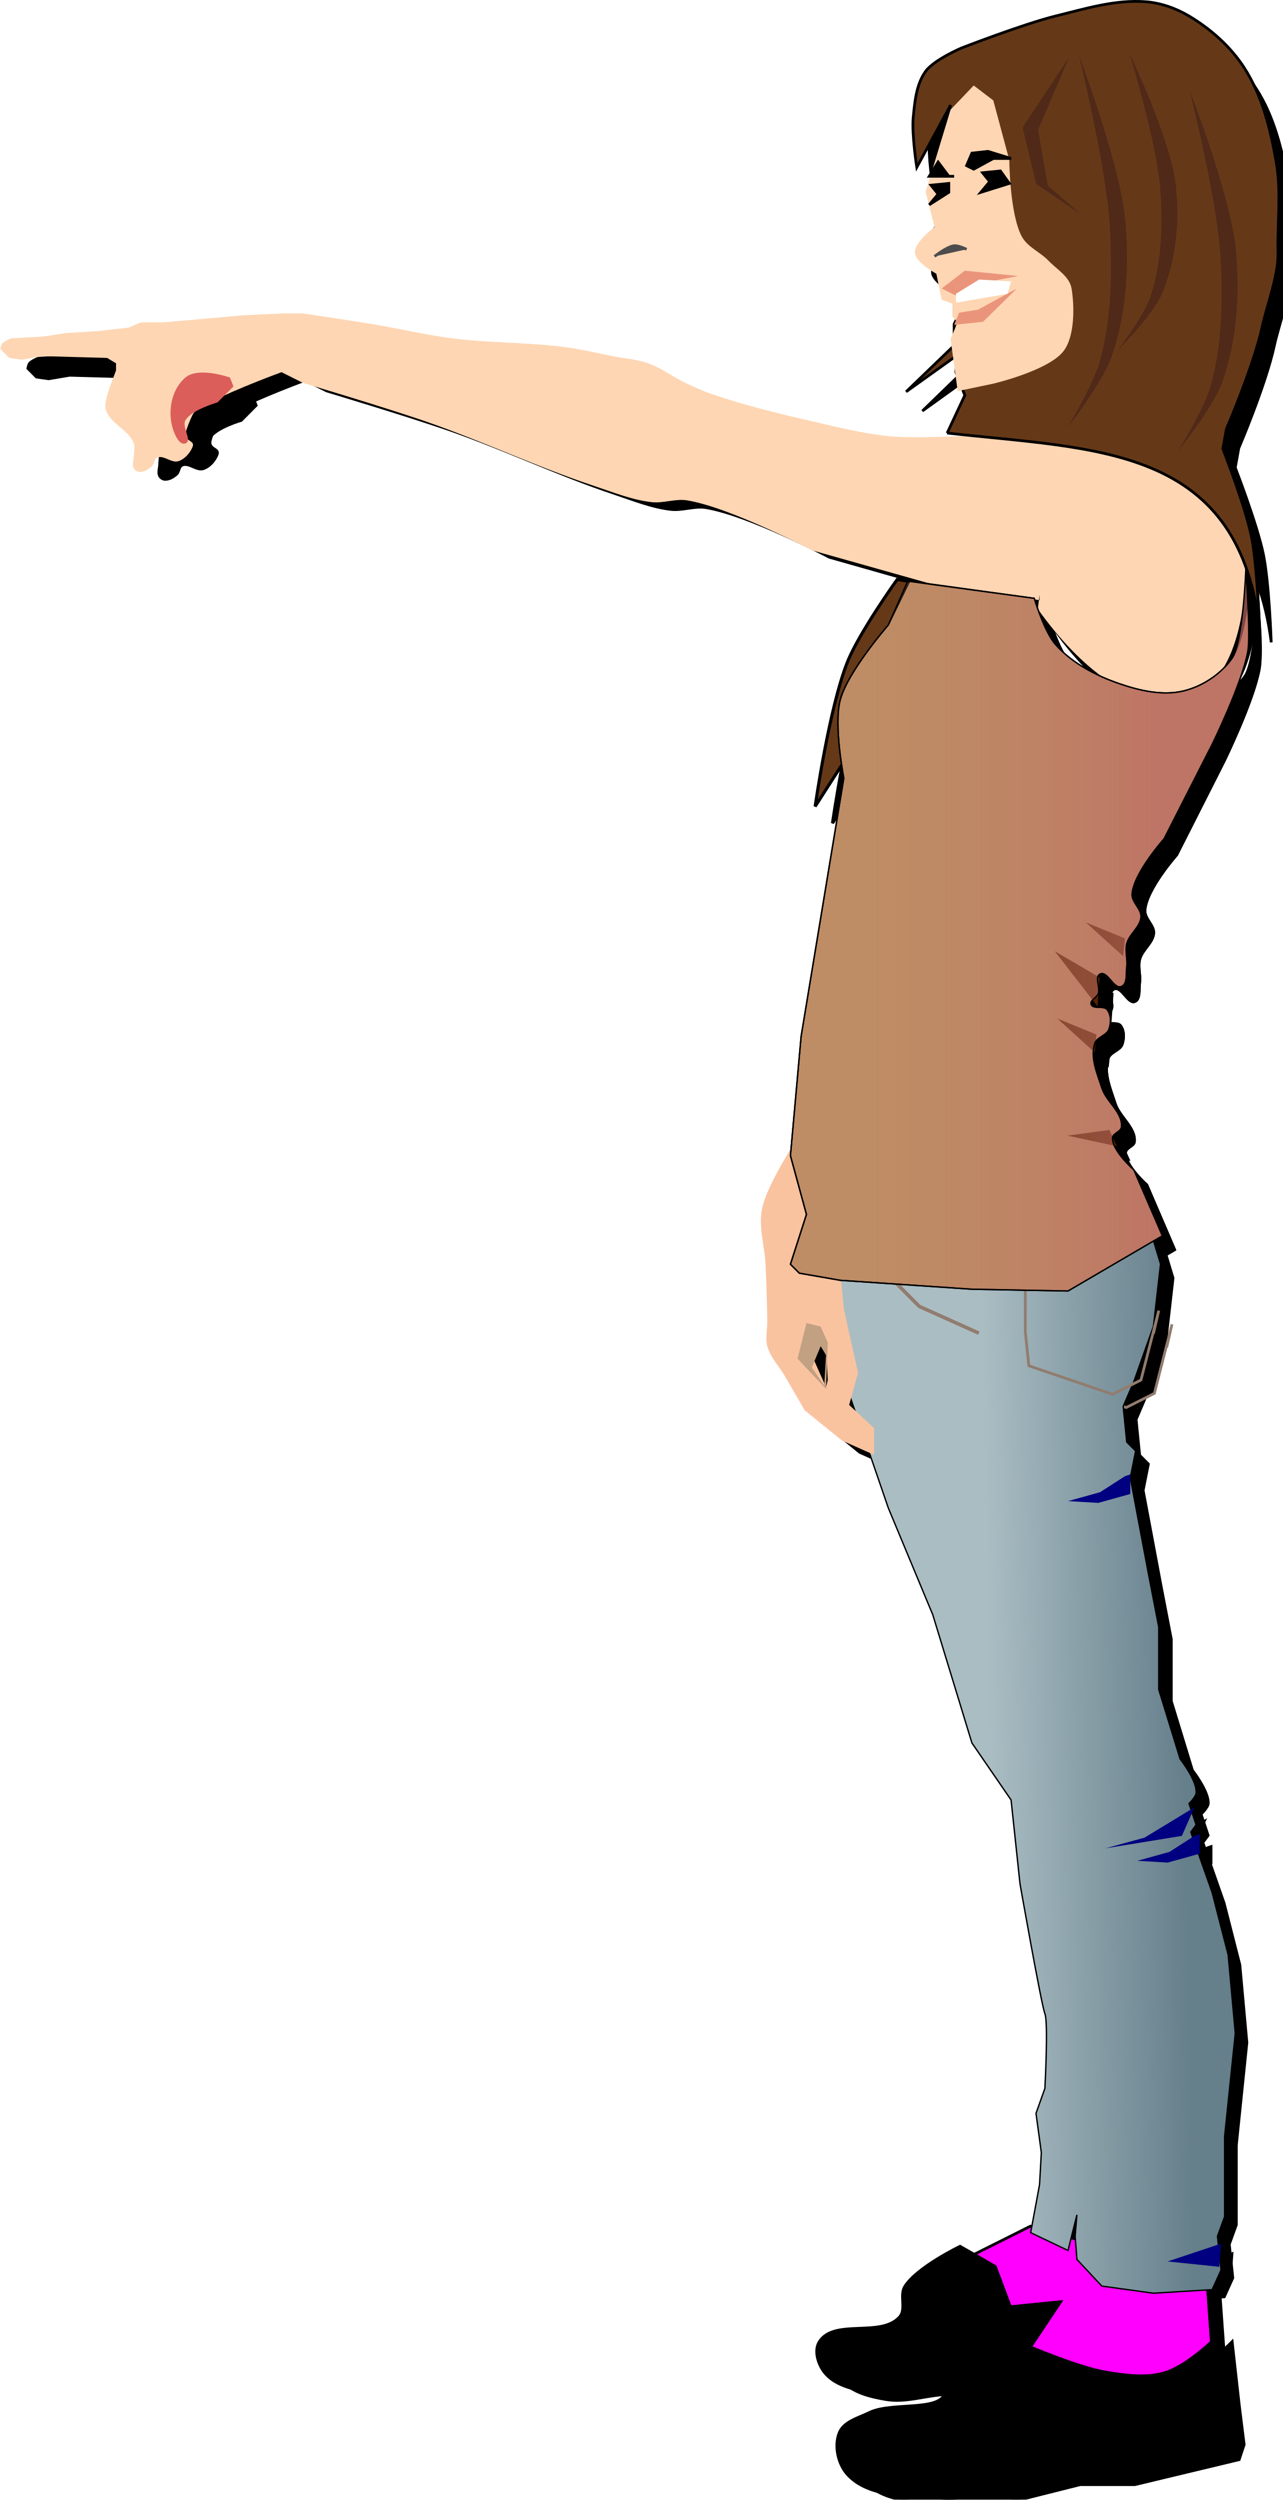 <?xml version="1.0" encoding="UTF-8" standalone="no"?>
<!-- Created with Inkscape (http://www.inkscape.org/) -->

<svg
   xmlns:dc="http://purl.org/dc/elements/1.1/"
   xmlns:cc="http://creativecommons.org/ns#"
   xmlns:rdf="http://www.w3.org/1999/02/22-rdf-syntax-ns#"
   xmlns:svg="http://www.w3.org/2000/svg"
   xmlns="http://www.w3.org/2000/svg"
   xmlns:xlink="http://www.w3.org/1999/xlink"
   xmlns:sodipodi="http://sodipodi.sourceforge.net/DTD/sodipodi-0.dtd"
   xmlns:inkscape="http://www.inkscape.org/namespaces/inkscape"
   width="131.948mm"
   height="256.906mm"
   viewBox="0 0 467.532 910.296"
   id="svg2"
   version="1.1"
   inkscape:version="0.91 r13725"
   sodipodi:docname="woman-pointing.svg"
   inkscape:export-filename="/home/algot/Documents/runeman.org/clipart/2018/woman-pointing.png"
   inkscape:export-xdpi="33.639515"
   inkscape:export-ydpi="33.639515">
  <title
     id="title4677">Woman Pointing</title>
  <defs
     id="defs4">
    <linearGradient
       inkscape:collect="always"
       id="linearGradient4681">
      <stop
         style="stop-color:#be8d65;stop-opacity:0"
         offset="0"
         id="stop4683" />
      <stop
         style="stop-color:#be6965;stop-opacity:0.675"
         offset="1"
         id="stop4685" />
    </linearGradient>
    <linearGradient
       inkscape:collect="always"
       id="linearGradient4225">
      <stop
         style="stop-color:#aabdc3;stop-opacity:1"
         offset="0"
         id="stop4227" />
      <stop
         style="stop-color:#657f8b;stop-opacity:1"
         offset="1"
         id="stop4229" />
    </linearGradient>
    <filter
       inkscape:collect="always"
       style="color-interpolation-filters:sRGB"
       id="filter4217"
       x="-0.21"
       width="1.419"
       y="-0.096"
       height="1.193">
      <feGaussianBlur
         inkscape:collect="always"
         stdDeviation="0.963"
         id="feGaussianBlur4219" />
    </filter>
    <linearGradient
       inkscape:collect="always"
       xlink:href="#linearGradient4225"
       id="linearGradient4231"
       x1="509.77"
       y1="707.698"
       x2="580.847"
       y2="706.401"
       gradientUnits="userSpaceOnUse"
       gradientTransform="translate(0,-4)" />
    <filter
       inkscape:collect="always"
       style="color-interpolation-filters:sRGB"
       id="filter4291"
       x="-0.088"
       width="1.175"
       y="-0.19"
       height="1.381">
      <feGaussianBlur
         inkscape:collect="always"
         stdDeviation="1.183"
         id="feGaussianBlur4293" />
    </filter>
    <filter
       inkscape:collect="always"
       style="color-interpolation-filters:sRGB"
       id="filter4351"
       x="-0.043"
       width="1.086"
       y="-0.099"
       height="1.198">
      <feGaussianBlur
         inkscape:collect="always"
         stdDeviation="0.349"
         id="feGaussianBlur4353" />
    </filter>
    <filter
       inkscape:collect="always"
       style="color-interpolation-filters:sRGB"
       id="filter4377"
       x="-0.074"
       width="1.148"
       y="-0.07"
       height="1.14">
      <feGaussianBlur
         inkscape:collect="always"
         stdDeviation="0.739"
         id="feGaussianBlur4379" />
    </filter>
    <filter
       inkscape:collect="always"
       style="color-interpolation-filters:sRGB"
       id="filter4519"
       x="-0.235"
       width="1.471"
       y="-0.273"
       height="1.545">
      <feGaussianBlur
         inkscape:collect="always"
         stdDeviation="1.4"
         id="feGaussianBlur4521" />
    </filter>
    <filter
       inkscape:collect="always"
       style="color-interpolation-filters:sRGB"
       id="filter4587"
       x="-0.246"
       width="1.492"
       y="-0.285"
       height="1.57">
      <feGaussianBlur
         inkscape:collect="always"
         stdDeviation="1.462"
         id="feGaussianBlur4589" />
    </filter>
    <filter
       inkscape:collect="always"
       style="color-interpolation-filters:sRGB"
       id="filter4667"
       x="-0.114"
       width="1.227"
       y="-0.249"
       height="1.497">
      <feGaussianBlur
         inkscape:collect="always"
         stdDeviation="1.075"
         id="feGaussianBlur4669" />
    </filter>
    <linearGradient
       inkscape:collect="always"
       xlink:href="#linearGradient4681"
       id="linearGradient4687"
       x1="436.757"
       y1="397.755"
       x2="570.43"
       y2="397.755"
       gradientUnits="userSpaceOnUse" />
    <filter
       inkscape:collect="always"
       style="color-interpolation-filters:sRGB"
       id="filter5467"
       x="-0.035"
       width="1.071"
       y="-0.018"
       height="1.036">
      <feGaussianBlur
         inkscape:collect="always"
         stdDeviation="6.876"
         id="feGaussianBlur5469" />
    </filter>
  </defs>
  <sodipodi:namedview
     id="base"
     pagecolor="#ffffff"
     bordercolor="#666666"
     borderopacity="1.0"
     inkscape:pageopacity="0.0"
     inkscape:pageshadow="2"
     inkscape:zoom="0.5"
     inkscape:cx="565.39513"
     inkscape:cy="489.15229"
     inkscape:document-units="px"
     inkscape:current-layer="layer1"
     showgrid="false"
     fit-margin-top="0"
     fit-margin-left="0"
     fit-margin-right="0"
     fit-margin-bottom="0"
     inkscape:window-width="1366"
     inkscape:window-height="712"
     inkscape:window-x="0"
     inkscape:window-y="0"
     inkscape:window-maximized="1" />
  <g
     inkscape:label="Layer 1"
     inkscape:groupmode="layer"
     id="layer1"
     transform="translate(-149.005,-58.314)">
    <g
       id="g4879"
       style="fill:#000000;filter:url(#filter5467)"
       transform="matrix(0.988,0,0,0.994,11.67,8.215)">
      <path
         style="fill:#000000;fill-opacity:1;fill-rule:evenodd;stroke:#000000;stroke-width:1.129px;stroke-linecap:butt;stroke-linejoin:miter;stroke-opacity:1"
         d="m 475.924,269.352 c 0,0 -13.736,19.144 -18.08,29.973 -6.697,16.693 -11.791,52.655 -11.791,52.655 l 36.947,-57.516 3.93,-23.492 z"
         id="path4811"
         inkscape:connector-curvature="0"
         sodipodi:nodetypes="cscccc" />
      <path
         style="fill:#000000;fill-rule:evenodd;stroke:#000000;stroke-width:1px;stroke-linecap:butt;stroke-linejoin:miter;stroke-opacity:1"
         d="m 524.534,868.959 -22.008,11.004 11.004,40.349 56.855,20.174 20.174,-27.511 -1.834,-25.677 z"
         id="path4813"
         inkscape:connector-curvature="0" />
      <path
         style="fill:#000000;fill-opacity:1;fill-rule:evenodd;stroke:#000000;stroke-width:0.75;stroke-linecap:butt;stroke-linejoin:miter;stroke-opacity:1"
         d="m 527.822,276.84 -32.421,-7.916 -50.578,-14.265 c 0,0 -29.317,-15.475 -45.39,-18.156 -4.269,-0.712 -8.668,1.133 -12.969,0.648 -7.14,-0.804 -13.929,-3.576 -20.75,-5.836 -20.652,-6.843 -40.406,-16.188 -60.952,-23.343 -14.977,-5.216 -45.39,-14.265 -45.39,-14.265 l -7.781,-3.891 c 0,0 -16.791,6.155 -24.64,10.375 -2.746,1.476 -6.31,2.439 -7.781,5.187 -0.612,1.143 -2.594,5.836 -2.594,7.133 0,2.594 3.586,2.143 2.594,4.539 -0.936,2.259 -2.859,4.441 -5.187,5.187 -2.504,0.802 -5.394,-2.399 -7.781,-1.297 -1.144,0.528 -0.996,2.413 -1.945,3.242 -1.24,1.082 -2.9,2.096 -4.539,1.945 -0.776,-0.071 -1.578,-0.61 -1.945,-1.297 -0.714,-1.334 0,-3.026 0,-4.539 0,-1.513 0.535,-3.124 0,-4.539 -1.733,-4.584 -7.446,-6.686 -9.726,-11.023 -0.415,-0.789 -0.648,-1.703 -0.648,-2.594 0,-2.674 1.945,-3.756 1.945,-3.756 l 1.945,-5.187 0,-2.594 -3.242,-1.945 -23.343,-0.648 -7.781,1.297 -4.539,-0.648 -3.242,-3.242 c 0,0 0.221,-1.412 0.648,-1.945 0.789,-0.983 3.242,-1.945 3.242,-1.945 l 11.672,-0.648 8.43,-1.297 11.023,-0.648 11.672,-1.297 4.539,-1.945 8.43,0 29.179,-2.594 14.265,-0.648 7.133,0 c 0,0 16.875,2.496 25.289,3.891 9.746,1.616 19.38,3.937 29.179,5.187 13.764,1.757 27.749,1.389 41.499,3.242 5.671,0.764 11.243,2.141 16.859,3.242 4.326,0.849 8.812,1.124 12.969,2.594 4.831,1.709 8.989,4.933 13.617,7.133 2.973,1.413 5.969,2.809 9.078,3.891 12.479,4.342 25.382,7.407 38.257,10.375 9.005,2.075 18.034,4.319 27.234,5.187 8.177,0.772 24.64,0 24.64,0 l 23.343,-0.648 25.289,5.836 27.234,5.836 c 14.22,12.969 28.459,25.937 29.179,38.906 -2.659,62.683 -43.626,58.174 -75.866,12.969 l 0.648,-5.187 z"
         id="path4815"
         inkscape:connector-curvature="0"
         sodipodi:nodetypes="cccssssccsssssssssssssccccccccsccccccccccssssssssscccccccc" />
      <path
         style="fill:#000000;fill-opacity:1;fill-rule:evenodd;stroke:#000000;stroke-width:1px;stroke-linecap:butt;stroke-linejoin:miter;stroke-opacity:1"
         d="m 494.162,216.005 6.426,-13.734 -3.242,-8.43 0,-5.836 -18.156,12.969 17.508,-16.859 0,-7.781 2.594,-5.187 -1.297,-1.297 -1.297,0 0,-3.891 -3.242,-2.594 -1.945,-9.078 -4.539,-2.594 -2.594,-2.594 5.836,-8.43 -2.594,-12.32 7.781,-31.773 -12.32,22.695 c 0,0 -1.877,-12.116 -1.297,-18.156 0.557,-5.793 1.116,-12.152 4.539,-16.859 3.032,-4.17 12.969,-8.43 12.969,-8.43 0,0 22.62,-8.778 34.367,-11.672 10.834,-2.669 21.95,-6.113 33.07,-5.187 5.449,0.454 10.864,2.391 15.562,5.187 7.884,4.693 15.126,11.095 20.101,18.804 6.56,10.165 9.583,22.45 11.672,34.367 1.903,10.86 0.395,22.047 0.648,33.07 0.189,8.214 -3.96,18.735 -5.716,26.762 -3.14,14.353 -13.089,37.433 -13.089,37.433 l -1.297,7.133 c 0,0 8.135,20.859 10.375,31.773 2.17,10.57 2.887,32.242 2.887,32.242 -8.43,-65.491 -59.862,-63.664 -113.71,-69.734 z"
         id="path4817"
         inkscape:connector-curvature="0"
         sodipodi:nodetypes="cccccccccccccccccccsscsssssssccscc" />
      <path
         style="fill:#000000;fill-opacity:1;fill-rule:evenodd;stroke:#000000;stroke-width:0.5;stroke-linecap:butt;stroke-linejoin:miter;stroke-opacity:1"
         d="m 567.376,503.681 4.539,14.914 -2.594,22.695 -7.133,20.101 -3.891,9.078 1.297,12.969 3.242,3.242 -1.945,9.726 6.484,34.367 3.891,20.101 0,22.695 7.781,25.289 c 0,0 6.166,7.788 5.836,12.32 -0.113,1.554 -2.594,3.891 -2.594,3.891 l 2.594,7.781 -1.945,2.594 7.781,22.047 5.836,22.695 2.594,28.531 -3.891,37.609 0,29.179 -2.594,7.133 1.297,12.32 -3.242,7.133 -21.398,1.297 -18.804,-2.594 -9.078,-9.726 -0.648,-8.43 0.648,-7.781 -3.242,12.969 -13.617,-6.484 3.242,-17.508 0.648,-11.672 -1.945,-14.265 3.242,-9.078 c 0,0 1.297,-23.992 0,-27.234 -1.297,-3.242 -9.078,-47.335 -9.078,-47.335 l -3.242,-30.476 -14.265,-20.75 -14.265,-46.687 -16.211,-38.906 -14.265,-41.499 -7.133,-33.718 -1.297,-13.617 z"
         id="path4819"
         inkscape:connector-curvature="0"
         sodipodi:nodetypes="ccccccccccccsccccccccccccccccccccccsccccccccc" />
      <path
         style="fill:#000000;fill-rule:evenodd;stroke:#917c6f;stroke-width:1px;stroke-linecap:butt;stroke-linejoin:miter;stroke-opacity:1"
         d="m 522.634,516.111 0,27.234 1.297,12.32 30.476,10.375 10.375,-5.187 6.484,-25.289 -1.945,8.43"
         id="path4821"
         inkscape:connector-curvature="0" />
      <path
         style="fill:#000000;fill-rule:evenodd;stroke:#917c6f;stroke-width:1.301px;stroke-linecap:butt;stroke-linejoin:miter;stroke-opacity:1"
         d="m 472.146,522.123 11.838,11.912 21.703,9.746"
         id="path4823"
         inkscape:connector-curvature="0" />
      <path
         style="fill:#000000;fill-opacity:1;fill-rule:evenodd;stroke:none;stroke-width:1px;stroke-linecap:butt;stroke-linejoin:miter;stroke-opacity:1"
         d="m 437.689,475.908 c 0,0 -9.403,14.443 -11.023,22.695 -1.294,6.589 0.976,13.395 1.297,20.102 0.331,6.912 0.54,13.831 0.648,20.75 0.047,3.026 -0.795,6.158 0,9.078 1.12,4.113 4.336,7.342 6.484,11.023 2.392,4.098 7.133,12.318 7.133,12.318 l 13.617,11.023 11.672,5.188 0,-9.727 -9.078,-8.43 3.242,-11.67 -5.188,-23.344 -1.297,-13.617 z m 8.43,70.68 3.891,1.945 0.648,12.32 -0.648,2.594 -5.188,-11.672 z"
         id="path4825"
         inkscape:connector-curvature="0"
         sodipodi:nodetypes="csssssccccccccccccccc" />
      <path
         style="fill:#000000;fill-opacity:1;fill-rule:evenodd;stroke:none;stroke-width:1px;stroke-linecap:butt;stroke-linejoin:miter;stroke-opacity:1;filter:url(#filter4217)"
         d="m 442.877,540.104 -3.242,12.969 10.375,11.023 0.648,-16.859 -2.594,-5.836 -5.188,-1.297 z m 5.188,8.43 1.945,3.242 -0.648,11.023 -4.539,-6.484 3.242,-7.781 z"
         id="path4827"
         inkscape:connector-curvature="0" />
      <path
         style="fill:#000000;fill-opacity:1;fill-rule:evenodd;stroke:#000000;stroke-width:0.5;stroke-linecap:butt;stroke-linejoin:miter;stroke-opacity:1"
         d="m 603.688,277.489 c 0,0 1.105,12.206 0,18.156 -2.198,11.84 -12.969,33.718 -12.969,33.718 l -17.508,34.367 c 0,0 -11.057,12.378 -11.672,20.101 -0.239,3.001 3.427,5.425 3.242,8.43 -0.225,3.668 -4.296,6.162 -5.187,9.726 -0.681,2.726 0.373,5.645 0,8.43 -0.327,2.443 0.336,6.2 -1.945,7.133 -2.779,1.137 -5.112,-5.915 -7.781,-4.539 -2.122,1.094 0.146,4.881 -0.648,7.133 -0.519,1.47 -3.1,2.416 -2.594,3.891 0.665,1.94 4.563,0.338 5.836,1.945 1.482,1.871 1.461,4.888 0.648,7.133 -0.832,2.299 -4.434,2.861 -5.187,5.187 -1.687,5.206 0.918,11.001 2.594,16.211 1.628,5.061 7.746,8.984 7.133,14.265 -0.195,1.677 -3.152,2.205 -3.242,3.891 -0.249,4.669 7.781,11.672 7.781,11.672 l 10.375,23.992 -34.367,20.101 -35.015,-0.648 -47.984,-3.242 -14.914,-2.594 -3.242,-3.242 5.836,-18.156 -5.836,-21.398 3.891,-43.445 15.562,-94.022 c 0,0 -3.771,-19.338 -1.297,-28.531 2.805,-10.421 17.508,-27.234 17.508,-27.234 l 7.781,-15.976 45.39,6.25 c 0,0 3.666,12.236 7.781,16.859 6.063,6.812 14.715,11.314 23.343,14.265 7.408,2.534 15.736,4.445 23.343,2.594 6.815,-1.658 13.384,-5.998 17.508,-11.672 4.224,-5.812 5.836,-20.75 5.836,-20.75 z"
         id="path4829"
         inkscape:connector-curvature="0"
         sodipodi:nodetypes="csccsssssssssssssscccccccccccscccssssc" />
      <path
         style="fill:#000000;fill-rule:evenodd;stroke:#000000;stroke-width:1px;stroke-linecap:butt;stroke-linejoin:miter;stroke-opacity:1"
         d="m 535.538,896.469 -18.34,1.834 -5.502,-14.672 -12.838,-7.336 c 0,0 -15.803,7.599 -20.174,14.672 -1.955,3.163 0.608,8.2 -1.834,11.004 -6.731,7.728 -23.976,0.441 -29.345,9.17 -1.948,3.168 -0.443,8.064 1.834,11.004 3.686,4.761 10.57,6.332 16.506,7.336 7.258,1.228 14.653,-1.528 22.008,-1.834 1.832,-0.076 5.208,-1.81 5.502,0 1.548,9.541 -18.827,4.923 -27.511,9.17 -3.96,1.937 -9.332,3.257 -11.004,7.336 -2.008,4.896 -0.445,11.73 3.223,15.543 7.966,8.281 22.007,7.344 33.458,8.299 7.943,0.662 23.842,-1.834 23.842,-1.834 l 22.008,-5.502 20.174,0 38.515,-9.17 1.834,-5.502 -1.834,-14.672 -2.594,-23.083 c 0,0 -10.715,11.013 -19.415,13.913 -6.96,2.32 -14.767,1.175 -22.008,0 -9.541,-1.548 -27.511,-9.17 -27.511,-9.17 z"
         id="path4831"
         inkscape:connector-curvature="0"
         sodipodi:nodetypes="ccccssssssssssscccccccsscc" />
      <path
         style="fill:#000000;fill-rule:evenodd;stroke:none;stroke-width:1px;stroke-linecap:butt;stroke-linejoin:miter;stroke-opacity:1;filter:url(#filter4291)"
         d="m 584.235,716.476 -18.156,11.023 -14.265,3.891 27.882,-4.539 z"
         id="path4833"
         inkscape:connector-curvature="0" />
      <path
         style="fill:#000000;fill-rule:evenodd;stroke:none;stroke-width:1px;stroke-linecap:butt;stroke-linejoin:miter;stroke-opacity:1;filter:url(#filter4667)"
         d="m 584.235,726.851 -9.078,5.836 -11.672,3.242 11.023,0.648 11.672,-3.242 0,-7.133 z"
         id="path4835"
         inkscape:connector-curvature="0" />
      <path
         style="fill:#000000;fill-rule:evenodd;stroke:none;stroke-width:1px;stroke-linecap:butt;stroke-linejoin:miter;stroke-opacity:1;filter:url(#filter4351)"
         d="m 593.962,875.341 -19.453,6.484 18.804,1.945 z"
         id="path4837"
         inkscape:connector-curvature="0" />
      <path
         style="fill:#000000;fill-opacity:1;fill-rule:evenodd;stroke:none;stroke-width:1px;stroke-linecap:butt;stroke-linejoin:miter;stroke-opacity:1;filter:url(#filter4377)"
         d="m 232.786,195.787 c 0,0 -11.416,-4.061 -16.211,0 -5.137,4.351 -6.6,12.396 -4.539,18.804 0.703,2.187 2.388,5.996 4.539,5.187 2.63,-0.988 -1.425,-6.008 0,-8.43 2.257,-3.836 11.672,-6.484 11.672,-6.484 l 5.836,-5.836 z"
         id="path4839"
         inkscape:connector-curvature="0"
         sodipodi:nodetypes="cssssccc" />
      <path
         style="fill:#000000;fill-opacity:1;fill-rule:evenodd;stroke:none;stroke-width:1px;stroke-linecap:butt;stroke-linejoin:miter;stroke-opacity:1"
         d="m 495.4,98.266 8.43,-8.822 7.133,5.429 5.836,21.716 c 0,0 0.127,19.625 4.539,27.823 2.105,3.912 6.693,5.647 9.726,8.822 3.034,3.175 7.704,5.754 8.43,10.179 1.099,6.707 1.139,17.36 -2.89,22.701 -5.387,7.142 -25.641,11.908 -25.641,11.908 l -12.969,2.714 -2.594,-19.001 2.594,-6.107 -1.945,-2.036 0,-4.75 -3.891,-1.357 -1.945,-9.501 c 0,0 -7.518,-3.989 -7.781,-7.607 -0.285,-3.912 7.133,-9.358 7.133,-9.358 l -3.242,-12.894 z"
         id="path4841"
         inkscape:connector-curvature="0"
         sodipodi:nodetypes="ccccssssccccccccsccc" />
      <path
         style="fill:#000000;fill-rule:evenodd;stroke:#000000;stroke-width:1px;stroke-linecap:butt;stroke-linejoin:miter;stroke-opacity:1"
         d="m 503.83,119.92 7.133,-3.891 6.484,0 -8.43,-2.594 -5.836,0.648 -1.945,4.539 z"
         id="path4843"
         inkscape:connector-curvature="0" />
      <path
         style="fill:#000000;fill-rule:evenodd;stroke:#000000;stroke-width:1px;stroke-linecap:butt;stroke-linejoin:miter;stroke-opacity:1"
         d="m 516.798,125.108 -10.375,3.242 3.242,-3.891 -2.594,-3.242 6.484,-0.648 z"
         id="path4845"
         inkscape:connector-curvature="0" />
      <path
         inkscape:connector-curvature="0"
         id="path4847"
         d="m 494.752,128.35 -7.133,4.539 3.242,-3.891 -2.594,-3.242 6.484,-0.648 z"
         style="fill:#000000;fill-rule:evenodd;stroke:#000000;stroke-width:1px;stroke-linecap:butt;stroke-linejoin:miter;stroke-opacity:1"
         sodipodi:nodetypes="cccccc" />
      <path
         style="fill:#000000;fill-rule:evenodd;stroke:#000000;stroke-width:1px;stroke-linecap:butt;stroke-linejoin:miter;stroke-opacity:1"
         d="m 494.752,122.514 -3.891,-5.187 -3.242,5.187 9.078,0 z"
         id="path4849"
         inkscape:connector-curvature="0" />
      <path
         style="fill:#000000;fill-opacity:1;fill-rule:evenodd;stroke:none;stroke-width:1px;stroke-linecap:butt;stroke-linejoin:miter;stroke-opacity:1"
         d="m 520.041,158.826 -19.453,-1.945 -8.43,6.484 5.187,2.594 5.836,-3.891 z"
         id="path4851"
         inkscape:connector-curvature="0" />
      <path
         inkscape:connector-curvature="0"
         id="path4853"
         d="m 519.607,163.337 -12.38,12.159 -10.546,1.105 1.834,-4.421 6.878,-1.105 z"
         style="fill:#000000;fill-opacity:1;fill-rule:evenodd;stroke:none;stroke-width:1px;stroke-linecap:butt;stroke-linejoin:miter;stroke-opacity:1" />
      <path
         style="fill:#000000;fill-rule:evenodd;stroke:none;stroke-width:1px;stroke-linecap:butt;stroke-linejoin:miter;stroke-opacity:1"
         d="m 516.15,165.311 -18.804,3.242 0,-3.242 8.43,-5.187 11.672,0.648 z"
         id="path4855"
         inkscape:connector-curvature="0"
         sodipodi:nodetypes="cccccc" />
      <path
         style="fill:#000000;fill-rule:evenodd;stroke:#4d4d4d;stroke-width:1px;stroke-linecap:butt;stroke-linejoin:miter;stroke-opacity:1"
         d="m 489.564,151.694 c 0,0 4.441,-3.592 7.133,-3.891 1.564,-0.174 4.539,1.297 4.539,1.297"
         id="path4857"
         inkscape:connector-curvature="0"
         sodipodi:nodetypes="csc" />
      <path
         style="fill:#000000;fill-rule:evenodd;stroke:none;stroke-width:1px;stroke-linecap:butt;stroke-linejoin:miter;stroke-opacity:1;filter:url(#filter4519)"
         d="m 549.868,413.011 -14.265,-5.836 13.617,12.32 z"
         id="path4859"
         inkscape:connector-curvature="0"
         transform="matrix(1.145,0,0,1.632,-79.886,-259.794)" />
      <path
         inkscape:connector-curvature="0"
         id="path4861"
         d="m 548.571,435.057 -14.265,-5.836 13.617,12.32 z"
         style="fill:#000000;fill-rule:evenodd;stroke:none;stroke-width:1px;stroke-linecap:butt;stroke-linejoin:miter;stroke-opacity:1;filter:url(#filter4587)" />
      <path
         style="fill:#000000;fill-rule:evenodd;stroke:none;stroke-width:1px;stroke-linecap:butt;stroke-linejoin:miter;stroke-opacity:1;filter:url(#filter4587)"
         d="m 558.946,400.042 -14.265,-5.836 13.617,12.32 z"
         id="path4863"
         inkscape:connector-curvature="0" />
      <path
         inkscape:connector-curvature="0"
         id="path4865"
         d="m 551.814,472.666 -14.265,-5.836 13.617,12.32 z"
         style="fill:#000000;fill-rule:evenodd;stroke:none;stroke-width:1px;stroke-linecap:butt;stroke-linejoin:miter;stroke-opacity:1;filter:url(#filter4587)"
         transform="matrix(0.866,-0.5,0.5,0.866,-160.928,336.358)" />
      <path
         inkscape:connector-curvature="0"
         id="path4867"
         d="m 558.946,595.868 -9.078,5.836 -11.672,3.242 11.023,0.648 11.672,-3.242 0,-7.133 z"
         style="fill:#000000;fill-rule:evenodd;stroke:none;stroke-width:1px;stroke-linecap:butt;stroke-linejoin:miter;stroke-opacity:1;filter:url(#filter4667)" />
      <path
         sodipodi:nodetypes="csccsssssssssssssscccccccccccscccssssc"
         inkscape:connector-curvature="0"
         id="path4869"
         d="m 602.981,265.468 c 0,0 1.812,24.227 0.707,30.177 -2.198,11.84 -12.969,33.718 -12.969,33.718 l -17.508,34.367 c 0,0 -11.057,12.378 -11.672,20.101 -0.239,3.001 3.427,5.425 3.242,8.43 -0.225,3.668 -4.296,6.162 -5.187,9.726 -0.681,2.726 0.373,5.645 0,8.43 -0.327,2.443 0.336,6.2 -1.945,7.133 -2.779,1.137 -5.112,-5.915 -7.781,-4.539 -2.122,1.094 0.146,4.881 -0.648,7.133 -0.519,1.47 -3.1,2.416 -2.594,3.891 0.665,1.94 4.563,0.338 5.836,1.945 1.482,1.871 1.461,4.888 0.648,7.133 -0.832,2.299 -4.434,2.861 -5.187,5.187 -1.687,5.206 0.918,11.001 2.594,16.211 1.628,5.061 7.746,8.984 7.133,14.265 -0.195,1.677 -3.152,2.205 -3.242,3.891 -0.249,4.669 7.781,11.672 7.781,11.672 l 10.375,23.992 -34.367,20.101 -35.015,-0.648 -47.984,-3.242 -14.914,-2.594 -3.242,-3.242 5.836,-18.156 -5.836,-21.398 3.891,-43.445 15.562,-94.022 c 0,0 -3.771,-19.338 -1.297,-28.531 2.805,-10.421 17.508,-27.234 17.508,-27.234 l 7.074,-15.976 46.097,6.25 c 0,0 3.666,12.236 7.781,16.859 6.063,6.812 14.715,11.314 23.343,14.265 7.408,2.534 15.736,4.445 23.343,2.594 6.815,-1.658 13.384,-5.998 17.508,-11.672 4.224,-5.812 5.129,-32.771 5.129,-32.771 z"
         style="fill:#000000;fill-opacity:1;fill-rule:evenodd;stroke:#000000;stroke-width:0.5;stroke-linecap:butt;stroke-linejoin:miter;stroke-opacity:1" />
      <path
         style="fill:#000000;fill-opacity:1;fill-rule:evenodd;stroke:none;stroke-width:1px;stroke-linecap:butt;stroke-linejoin:miter;stroke-opacity:1"
         d="m 542.157,78.363 c 0,0 10.201,41.648 11.314,62.933 0.839,16.049 0.639,32.564 -3.536,48.083 -2.382,8.856 -12.021,24.749 -12.021,24.749 0,0 12.949,-16.444 16.263,-26.163 5.276,-15.472 6.346,-32.503 4.95,-48.79 -1.798,-20.968 -16.971,-60.811 -16.971,-60.811 z"
         id="path4871"
         inkscape:connector-curvature="0"
         sodipodi:nodetypes="csscssc" />
      <path
         inkscape:connector-curvature="0"
         id="path4873"
         d="m 560.542,77.656 c 0,0 10.202,33.049 11.314,50.149 0.832,12.799 0.496,26.14 -3.536,38.316 -2.42,7.309 -12.021,19.722 -12.021,19.722 0,0 12.875,-12.712 16.263,-20.849 5.022,-12.061 6.32,-25.887 4.95,-38.88 -1.796,-17.02 -16.971,-48.459 -16.971,-48.459 z"
         style="fill:#000000;fill-opacity:1;fill-rule:evenodd;stroke:none;stroke-width:1px;stroke-linecap:butt;stroke-linejoin:miter;stroke-opacity:1"
         sodipodi:nodetypes="csscssc" />
      <path
         style="fill:#000000;fill-opacity:1;fill-rule:evenodd;stroke:none;stroke-width:1px;stroke-linecap:butt;stroke-linejoin:miter;stroke-opacity:1"
         d="m 582.462,91.091 c 0,0 10.201,40.327 11.314,60.966 0.838,15.549 0.622,31.574 -3.536,46.581 -2.387,8.616 -12.021,23.975 -12.021,23.975 0,0 12.94,-15.873 16.263,-25.345 5.244,-14.948 6.343,-31.486 4.95,-47.266 -1.797,-20.356 -16.971,-58.911 -16.971,-58.911 z"
         id="path4875"
         inkscape:connector-curvature="0"
         sodipodi:nodetypes="csscssc" />
      <path
         inkscape:connector-curvature="0"
         id="path4877"
         d="m 538.621,79.07 -11.314,26.55 3.536,20.285 12.021,10.441 -16.263,-11.037 -4.95,-20.583 z"
         style="fill:#000000;fill-opacity:1;fill-rule:evenodd;stroke:none;stroke-width:1px;stroke-linecap:butt;stroke-linejoin:miter;stroke-opacity:1" />
    </g>
    <path
       style="fill:#653918;fill-opacity:1;fill-rule:evenodd;stroke:#000000;stroke-width:1.129px;stroke-linecap:butt;stroke-linejoin:miter;stroke-opacity:1"
       d="m 475.924,269.352 c 0,0 -13.736,19.144 -18.08,29.973 -6.697,16.693 -11.791,52.655 -11.791,52.655 l 36.947,-57.516 3.93,-23.492 z"
       id="path4689"
       inkscape:connector-curvature="0"
       sodipodi:nodetypes="cscccc" />
    <path
       style="fill:#ff00ff;fill-rule:evenodd;stroke:#000000;stroke-width:1px;stroke-linecap:butt;stroke-linejoin:miter;stroke-opacity:1"
       d="m 524.534,868.959 -22.008,11.004 11.004,40.349 56.855,20.174 20.174,-27.511 -1.834,-25.677 z"
       id="path4223"
       inkscape:connector-curvature="0" />
    <path
       style="fill:#fed6b3;fill-opacity:1;fill-rule:evenodd;stroke:none;stroke-width:0.75;stroke-linecap:butt;stroke-linejoin:miter;stroke-opacity:1"
       d="m 527.822,276.84 -32.421,-3.891 -50.578,-14.265 c 0,0 -29.317,-15.475 -45.39,-18.156 -4.269,-0.712 -8.668,1.133 -12.969,0.648 -7.14,-0.804 -13.929,-3.576 -20.75,-5.836 -20.652,-6.843 -40.406,-16.188 -60.952,-23.343 -14.977,-5.216 -45.39,-14.265 -45.39,-14.265 l -7.781,-3.891 c 0,0 -16.791,6.155 -24.64,10.375 -2.746,1.476 -6.31,2.439 -7.781,5.187 -0.612,1.143 -2.594,5.836 -2.594,7.133 0,2.594 3.586,2.143 2.594,4.539 -0.936,2.259 -2.859,4.441 -5.187,5.187 -2.504,0.802 -5.394,-2.399 -7.781,-1.297 -1.144,0.528 -0.996,2.413 -1.945,3.242 -1.24,1.082 -2.9,2.096 -4.539,1.945 -0.776,-0.071 -1.578,-0.61 -1.945,-1.297 -0.714,-1.334 0,-3.026 0,-4.539 0,-1.513 0.535,-3.124 0,-4.539 -1.733,-4.584 -7.446,-6.686 -9.726,-11.023 -0.415,-0.789 -0.648,-1.703 -0.648,-2.594 0,-2.674 1.945,-7.781 1.945,-7.781 l 1.945,-5.187 0,-2.594 -3.242,-1.945 -23.343,-0.648 -7.781,1.297 -4.539,-0.648 -3.242,-3.242 c 0,0 0.221,-1.412 0.648,-1.945 0.789,-0.983 3.242,-1.945 3.242,-1.945 l 11.672,-0.648 8.43,-1.297 11.023,-0.648 11.672,-1.297 4.539,-1.945 8.43,0 29.179,-2.594 14.265,-0.648 7.133,0 c 0,0 16.875,2.496 25.289,3.891 9.746,1.616 19.38,3.937 29.179,5.187 13.764,1.757 27.749,1.389 41.499,3.242 5.671,0.764 11.243,2.141 16.859,3.242 4.326,0.849 8.812,1.124 12.969,2.594 4.831,1.709 8.989,4.933 13.617,7.133 2.973,1.413 5.969,2.809 9.078,3.891 12.479,4.342 25.382,7.407 38.257,10.375 9.005,2.075 18.034,4.319 27.234,5.187 8.177,0.772 24.64,0 24.64,0 l 23.343,-0.648 25.289,5.836 27.234,5.836 c 14.22,12.969 28.459,25.937 29.179,38.906 -2.659,62.683 -43.626,58.174 -75.866,12.969 l 0.648,-5.187 z"
       id="path3347"
       inkscape:connector-curvature="0"
       sodipodi:nodetypes="cccssssccsssssssssssssccccccccsccccccccccssssssssscccccccc" />
    <path
       style="fill:#653918;fill-opacity:1;fill-rule:evenodd;stroke:#000000;stroke-width:1px;stroke-linecap:butt;stroke-linejoin:miter;stroke-opacity:1"
       d="m 494.162,216.005 6.426,-13.734 -3.242,-8.43 0,-5.836 -18.156,12.969 17.508,-16.859 0,-7.781 2.594,-5.187 -1.297,-1.297 -1.297,0 0,-3.891 -3.242,-2.594 -1.945,-9.078 -4.539,-2.594 -2.594,-2.594 5.836,-8.43 -2.594,-12.32 7.781,-31.773 -12.32,22.695 c 0,0 -1.877,-12.116 -1.297,-18.156 0.557,-5.793 1.116,-12.152 4.539,-16.859 3.032,-4.17 12.969,-8.43 12.969,-8.43 0,0 22.62,-8.778 34.367,-11.672 10.834,-2.669 21.95,-6.113 33.07,-5.187 5.449,0.454 10.864,2.391 15.562,5.187 7.884,4.693 15.126,11.095 20.101,18.804 6.56,10.165 9.583,22.45 11.672,34.367 1.903,10.86 0.395,22.047 0.648,33.07 0.189,8.214 -3.96,18.735 -5.716,26.762 -3.14,14.353 -13.089,37.433 -13.089,37.433 l -1.297,7.133 c 0,0 8.135,20.859 10.375,31.773 2.17,10.57 2.887,32.242 2.887,32.242 -8.43,-65.491 -59.862,-63.664 -113.71,-69.734 z"
       id="path3349"
       inkscape:connector-curvature="0"
       sodipodi:nodetypes="cccccccccccccccccccsscsssssssccscc" />
    <path
       style="fill:url(#linearGradient4231);fill-opacity:1;fill-rule:evenodd;stroke:#000000;stroke-width:0.5;stroke-linecap:butt;stroke-linejoin:miter;stroke-opacity:1"
       d="m 567.376,503.681 4.539,14.914 -2.594,22.695 -7.133,20.101 -3.891,9.078 1.297,12.969 3.242,3.242 -1.945,9.726 6.484,34.367 3.891,20.101 0,22.695 7.781,25.289 c 0,0 6.166,7.788 5.836,12.32 -0.113,1.554 -2.594,3.891 -2.594,3.891 l 2.594,7.781 -1.945,2.594 7.781,22.047 5.836,22.695 2.594,28.531 -3.891,37.609 0,29.179 -2.594,7.133 1.297,12.32 -3.242,7.133 -21.398,1.297 -18.804,-2.594 -9.078,-9.726 -0.648,-8.43 0.648,-7.781 -3.242,12.969 -13.617,-6.484 3.242,-17.508 0.648,-11.672 -1.945,-14.265 3.242,-9.078 c 0,0 1.297,-23.992 0,-27.234 -1.297,-3.242 -9.078,-47.335 -9.078,-47.335 l -3.242,-30.476 -14.265,-20.75 -14.265,-46.687 -16.211,-38.906 -14.265,-41.499 -7.133,-33.718 -1.297,-13.617 z"
       id="path3353"
       inkscape:connector-curvature="0"
       sodipodi:nodetypes="ccccccccccccsccccccccccccccccccccccsccccccccc" />
    <path
       style="fill:none;fill-rule:evenodd;stroke:#917c6f;stroke-width:1px;stroke-linecap:butt;stroke-linejoin:miter;stroke-opacity:1"
       d="m 522.634,516.111 0,27.234 1.297,12.32 30.476,10.375 10.375,-5.187 6.484,-25.289 -1.945,8.43"
       id="path3355"
       inkscape:connector-curvature="0" />
    <path
       style="fill:none;fill-rule:evenodd;stroke:#917c6f;stroke-width:1.301px;stroke-linecap:butt;stroke-linejoin:miter;stroke-opacity:1"
       d="m 472.146,522.123 11.838,11.912 21.703,9.746"
       id="path3357"
       inkscape:connector-curvature="0" />
    <path
       style="fill:#fac3a0;fill-opacity:1;fill-rule:evenodd;stroke:none;stroke-width:1px;stroke-linecap:butt;stroke-linejoin:miter;stroke-opacity:1"
       d="m 437.689,475.908 c 0,0 -9.403,14.443 -11.023,22.695 -1.294,6.589 0.976,13.395 1.297,20.102 0.331,6.912 0.54,13.831 0.648,20.75 0.047,3.026 -0.795,6.158 0,9.078 1.12,4.113 4.336,7.342 6.484,11.023 2.392,4.098 7.133,12.318 7.133,12.318 l 13.617,11.023 11.672,5.188 0,-9.727 -9.078,-8.43 3.242,-11.67 -5.188,-23.344 -1.297,-13.617 z m 8.43,70.68 3.891,1.945 0.648,12.32 -0.648,2.594 -5.188,-11.672 z"
       id="path3359"
       inkscape:connector-curvature="0"
       sodipodi:nodetypes="csssssccccccccccccccc" />
    <path
       style="fill:#c2a082;fill-opacity:1;fill-rule:evenodd;stroke:none;stroke-width:1px;stroke-linecap:butt;stroke-linejoin:miter;stroke-opacity:1;filter:url(#filter4217)"
       d="m 442.877,540.104 -3.242,12.969 10.375,11.023 0.648,-16.859 -2.594,-5.836 -5.188,-1.297 z m 5.188,8.43 1.945,3.242 -0.648,11.023 -4.539,-6.484 3.242,-7.781 z"
       id="path3364"
       inkscape:connector-curvature="0" />
    <path
       style="fill:#be8d65;fill-opacity:1;fill-rule:evenodd;stroke:#000000;stroke-width:0.5;stroke-linecap:butt;stroke-linejoin:miter;stroke-opacity:1"
       d="m 603.688,277.489 c 0,0 1.105,12.206 0,18.156 -2.198,11.84 -12.969,33.718 -12.969,33.718 l -17.508,34.367 c 0,0 -11.057,12.378 -11.672,20.101 -0.239,3.001 3.427,5.425 3.242,8.43 -0.225,3.668 -4.296,6.162 -5.187,9.726 -0.681,2.726 0.373,5.645 0,8.43 -0.327,2.443 0.336,6.2 -1.945,7.133 -2.779,1.137 -5.112,-5.915 -7.781,-4.539 -2.122,1.094 0.146,4.881 -0.648,7.133 -0.519,1.47 -3.1,2.416 -2.594,3.891 0.665,1.94 4.563,0.338 5.836,1.945 1.482,1.871 1.461,4.888 0.648,7.133 -0.832,2.299 -4.434,2.861 -5.187,5.187 -1.687,5.206 0.918,11.001 2.594,16.211 1.628,5.061 7.746,8.984 7.133,14.265 -0.195,1.677 -3.152,2.205 -3.242,3.891 -0.249,4.669 7.781,11.672 7.781,11.672 l 10.375,23.992 -34.367,20.101 -35.015,-0.648 -47.984,-3.242 -14.914,-2.594 -3.242,-3.242 5.836,-18.156 -5.836,-21.398 3.891,-43.445 15.562,-94.022 c 0,0 -3.771,-19.338 -1.297,-28.531 2.805,-10.421 17.508,-27.234 17.508,-27.234 l 7.781,-15.976 45.39,6.25 c 0,0 3.666,12.236 7.781,16.859 6.063,6.812 14.715,11.314 23.343,14.265 7.408,2.534 15.736,4.445 23.343,2.594 6.815,-1.658 13.384,-5.998 17.508,-11.672 4.224,-5.812 5.836,-20.75 5.836,-20.75 z"
       id="path3351"
       inkscape:connector-curvature="0"
       sodipodi:nodetypes="csccsssssssssssssscccccccccccscccssssc" />
    <path
       style="fill:#000000;fill-rule:evenodd;stroke:#000000;stroke-width:1px;stroke-linecap:butt;stroke-linejoin:miter;stroke-opacity:1"
       d="m 535.538,896.469 -18.34,1.834 -5.502,-14.672 -12.838,-7.336 c 0,0 -15.803,7.599 -20.174,14.672 -1.955,3.163 0.608,8.2 -1.834,11.004 -6.731,7.728 -23.976,0.441 -29.345,9.17 -1.948,3.168 -0.443,8.064 1.834,11.004 3.686,4.761 10.57,6.332 16.506,7.336 7.258,1.228 14.653,-1.528 22.008,-1.834 1.832,-0.076 5.208,-1.81 5.502,0 1.548,9.541 -18.827,4.923 -27.511,9.17 -3.96,1.937 -9.332,3.257 -11.004,7.336 -2.008,4.896 -0.445,11.73 3.223,15.543 7.966,8.281 22.007,7.344 33.458,8.299 7.943,0.662 23.842,-1.834 23.842,-1.834 l 22.008,-5.502 20.174,0 38.515,-9.17 1.834,-5.502 -1.834,-14.672 -2.594,-23.083 c 0,0 -10.715,11.013 -19.415,13.913 -6.96,2.32 -14.767,1.175 -22.008,0 -9.541,-1.548 -27.511,-9.17 -27.511,-9.17 z"
       id="path4221"
       inkscape:connector-curvature="0"
       sodipodi:nodetypes="ccccssssssssssscccccccsscc" />
    <path
       style="fill:#000080;fill-rule:evenodd;stroke:none;stroke-width:1px;stroke-linecap:butt;stroke-linejoin:miter;stroke-opacity:1;filter:url(#filter4291)"
       d="m 584.235,716.476 -18.156,11.023 -14.265,3.891 27.882,-4.539 z"
       id="path4233"
       inkscape:connector-curvature="0" />
    <path
       style="fill:#000080;fill-rule:evenodd;stroke:none;stroke-width:1px;stroke-linecap:butt;stroke-linejoin:miter;stroke-opacity:1;filter:url(#filter4667)"
       d="m 584.235,726.851 -9.078,5.836 -11.672,3.242 11.023,0.648 11.672,-3.242 0,-7.133 z"
       id="path4295"
       inkscape:connector-curvature="0" />
    <path
       style="fill:#000080;fill-rule:evenodd;stroke:none;stroke-width:1px;stroke-linecap:butt;stroke-linejoin:miter;stroke-opacity:1;filter:url(#filter4351)"
       d="m 593.962,875.341 -19.453,6.484 18.804,1.945 z"
       id="path4329"
       inkscape:connector-curvature="0" />
    <path
       style="fill:#db5e5b;fill-opacity:1;fill-rule:evenodd;stroke:none;stroke-width:1px;stroke-linecap:butt;stroke-linejoin:miter;stroke-opacity:1;filter:url(#filter4377)"
       d="m 232.786,195.787 c 0,0 -11.416,-4.061 -16.211,0 -5.137,4.351 -6.6,12.396 -4.539,18.804 0.703,2.187 2.388,5.996 4.539,5.187 2.63,-0.988 -1.425,-6.008 0,-8.43 2.257,-3.836 11.672,-6.484 11.672,-6.484 l 5.836,-5.836 z"
       id="path4355"
       inkscape:connector-curvature="0"
       sodipodi:nodetypes="cssssccc" />
    <path
       style="fill:#fed6b3;fill-opacity:1;fill-rule:evenodd;stroke:none;stroke-width:1px;stroke-linecap:butt;stroke-linejoin:miter;stroke-opacity:1"
       d="m 495.4,98.266 8.43,-8.822 7.133,5.429 5.836,21.716 c 0,0 0.127,19.625 4.539,27.823 2.105,3.912 6.693,5.647 9.726,8.822 3.034,3.175 7.704,5.754 8.43,10.179 1.099,6.707 1.139,17.36 -2.89,22.701 -5.387,7.142 -25.641,11.908 -25.641,11.908 l -12.969,2.714 -2.594,-19.001 2.594,-6.107 -1.945,-2.036 0,-4.75 -3.891,-1.357 -1.945,-9.501 c 0,0 -7.518,-3.989 -7.781,-7.607 -0.285,-3.912 7.133,-9.358 7.133,-9.358 l -3.242,-12.894 z"
       id="path4381"
       inkscape:connector-curvature="0"
       sodipodi:nodetypes="ccccssssccccccccsccc" />
    <path
       style="fill:#000000;fill-rule:evenodd;stroke:#000000;stroke-width:1px;stroke-linecap:butt;stroke-linejoin:miter;stroke-opacity:1"
       d="m 503.83,119.92 7.133,-3.891 6.484,0 -8.43,-2.594 -5.836,0.648 -1.945,4.539 z"
       id="path4383"
       inkscape:connector-curvature="0" />
    <path
       style="fill:#000000;fill-rule:evenodd;stroke:#000000;stroke-width:1px;stroke-linecap:butt;stroke-linejoin:miter;stroke-opacity:1"
       d="m 516.798,125.108 -10.375,3.242 3.242,-3.891 -2.594,-3.242 6.484,-0.648 z"
       id="path4385"
       inkscape:connector-curvature="0" />
    <path
       inkscape:connector-curvature="0"
       id="path4387"
       d="m 494.752,128.35 -7.133,4.539 3.242,-3.891 -2.594,-3.242 6.484,-0.648 z"
       style="fill:#000000;fill-rule:evenodd;stroke:#000000;stroke-width:1px;stroke-linecap:butt;stroke-linejoin:miter;stroke-opacity:1"
       sodipodi:nodetypes="cccccc" />
    <path
       style="fill:#000000;fill-rule:evenodd;stroke:#000000;stroke-width:1px;stroke-linecap:butt;stroke-linejoin:miter;stroke-opacity:1"
       d="m 494.752,122.514 -3.891,-5.187 -3.242,5.187 9.078,0 z"
       id="path4389"
       inkscape:connector-curvature="0" />
    <path
       style="fill:#ea957b;fill-opacity:1;fill-rule:evenodd;stroke:none;stroke-width:1px;stroke-linecap:butt;stroke-linejoin:miter;stroke-opacity:1"
       d="m 520.041,158.826 -19.453,-1.945 -8.43,6.484 5.187,2.594 5.836,-3.891 z"
       id="path4391"
       inkscape:connector-curvature="0" />
    <path
       inkscape:connector-curvature="0"
       id="path4393"
       d="m 519.607,163.337 -12.38,12.159 -10.546,1.105 1.834,-4.421 6.878,-1.105 z"
       style="fill:#ea957b;fill-opacity:1;fill-rule:evenodd;stroke:none;stroke-width:1px;stroke-linecap:butt;stroke-linejoin:miter;stroke-opacity:1" />
    <path
       style="fill:#ffffff;fill-rule:evenodd;stroke:none;stroke-width:1px;stroke-linecap:butt;stroke-linejoin:miter;stroke-opacity:1"
       d="m 516.15,165.311 -18.804,3.242 0,-3.242 8.43,-5.187 11.672,0.648 z"
       id="path4395"
       inkscape:connector-curvature="0"
       sodipodi:nodetypes="cccccc" />
    <path
       style="fill:#4d4d4d;fill-rule:evenodd;stroke:#4d4d4d;stroke-width:1px;stroke-linecap:butt;stroke-linejoin:miter;stroke-opacity:1"
       d="m 489.564,151.694 c 0,0 4.441,-3.592 7.133,-3.891 1.564,-0.174 4.539,1.297 4.539,1.297"
       id="path4397"
       inkscape:connector-curvature="0"
       sodipodi:nodetypes="csc" />
    <path
       style="fill:#552200;fill-rule:evenodd;stroke:none;stroke-width:1px;stroke-linecap:butt;stroke-linejoin:miter;stroke-opacity:1;filter:url(#filter4519)"
       d="m 549.868,413.011 -14.265,-5.836 13.617,12.32 z"
       id="path4399"
       inkscape:connector-curvature="0"
       transform="matrix(1.145,0,0,1.632,-79.886,-259.794)" />
    <path
       inkscape:connector-curvature="0"
       id="path4449"
       d="m 548.571,435.057 -14.265,-5.836 13.617,12.32 z"
       style="fill:#552200;fill-rule:evenodd;stroke:none;stroke-width:1px;stroke-linecap:butt;stroke-linejoin:miter;stroke-opacity:1;filter:url(#filter4587)" />
    <path
       style="fill:#552200;fill-rule:evenodd;stroke:none;stroke-width:1px;stroke-linecap:butt;stroke-linejoin:miter;stroke-opacity:1;filter:url(#filter4587)"
       d="m 558.946,400.042 -14.265,-5.836 13.617,12.32 z"
       id="path4591"
       inkscape:connector-curvature="0" />
    <path
       inkscape:connector-curvature="0"
       id="path4593"
       d="m 551.814,472.666 -14.265,-5.836 13.617,12.32 z"
       style="fill:#552200;fill-rule:evenodd;stroke:none;stroke-width:1px;stroke-linecap:butt;stroke-linejoin:miter;stroke-opacity:1;filter:url(#filter4587)"
       transform="matrix(0.866,-0.5,0.5,0.866,-160.928,336.358)" />
    <path
       inkscape:connector-curvature="0"
       id="path4671"
       d="m 558.946,595.868 -9.078,5.836 -11.672,3.242 11.023,0.648 11.672,-3.242 0,-7.133 z"
       style="fill:#000080;fill-rule:evenodd;stroke:none;stroke-width:1px;stroke-linecap:butt;stroke-linejoin:miter;stroke-opacity:1;filter:url(#filter4667)" />
    <path
       sodipodi:nodetypes="csccsssssssssssssscccccccccccscccssssc"
       inkscape:connector-curvature="0"
       id="path4679"
       d="m 602.981,265.468 c 0,0 1.812,24.227 0.707,30.177 -2.198,11.84 -12.969,33.718 -12.969,33.718 l -17.508,34.367 c 0,0 -11.057,12.378 -11.672,20.101 -0.239,3.001 3.427,5.425 3.242,8.43 -0.225,3.668 -4.296,6.162 -5.187,9.726 -0.681,2.726 0.373,5.645 0,8.43 -0.327,2.443 0.336,6.2 -1.945,7.133 -2.779,1.137 -5.112,-5.915 -7.781,-4.539 -2.122,1.094 0.146,4.881 -0.648,7.133 -0.519,1.47 -3.1,2.416 -2.594,3.891 0.665,1.94 4.563,0.338 5.836,1.945 1.482,1.871 1.461,4.888 0.648,7.133 -0.832,2.299 -4.434,2.861 -5.187,5.187 -1.687,5.206 0.918,11.001 2.594,16.211 1.628,5.061 7.746,8.984 7.133,14.265 -0.195,1.677 -3.152,2.205 -3.242,3.891 -0.249,4.669 7.781,11.672 7.781,11.672 l 10.375,23.992 -34.367,20.101 -35.015,-0.648 -47.984,-3.242 -14.914,-2.594 -3.242,-3.242 5.836,-18.156 -5.836,-21.398 3.891,-43.445 15.562,-94.022 c 0,0 -3.771,-19.338 -1.297,-28.531 2.805,-10.421 17.508,-27.234 17.508,-27.234 l 7.074,-15.976 46.097,6.25 c 0,0 3.666,12.236 7.781,16.859 6.063,6.812 14.715,11.314 23.343,14.265 7.408,2.534 15.736,4.445 23.343,2.594 6.815,-1.658 13.384,-5.998 17.508,-11.672 4.224,-5.812 5.129,-32.771 5.129,-32.771 z"
       style="fill:url(#linearGradient4687);fill-opacity:1;fill-rule:evenodd;stroke:#000000;stroke-width:0.5;stroke-linecap:butt;stroke-linejoin:miter;stroke-opacity:1" />
    <path
       style="fill:#502918;fill-opacity:1;fill-rule:evenodd;stroke:none;stroke-width:1px;stroke-linecap:butt;stroke-linejoin:miter;stroke-opacity:1"
       d="m 542.157,78.363 c 0,0 10.201,41.648 11.314,62.933 0.839,16.049 0.639,32.564 -3.536,48.083 -2.382,8.856 -12.021,24.749 -12.021,24.749 0,0 12.949,-16.444 16.263,-26.163 5.276,-15.472 6.346,-32.503 4.95,-48.79 -1.798,-20.968 -16.971,-60.811 -16.971,-60.811 z"
       id="path4691"
       inkscape:connector-curvature="0"
       sodipodi:nodetypes="csscssc" />
    <path
       inkscape:connector-curvature="0"
       id="path4693"
       d="m 560.542,77.656 c 0,0 10.202,33.049 11.314,50.149 0.832,12.799 0.496,26.14 -3.536,38.316 -2.42,7.309 -12.021,19.722 -12.021,19.722 0,0 12.875,-12.712 16.263,-20.849 5.022,-12.061 6.32,-25.887 4.95,-38.88 -1.796,-17.02 -16.971,-48.459 -16.971,-48.459 z"
       style="fill:#502918;fill-opacity:1;fill-rule:evenodd;stroke:none;stroke-width:1px;stroke-linecap:butt;stroke-linejoin:miter;stroke-opacity:1"
       sodipodi:nodetypes="csscssc" />
    <path
       style="fill:#502918;fill-opacity:1;fill-rule:evenodd;stroke:none;stroke-width:1px;stroke-linecap:butt;stroke-linejoin:miter;stroke-opacity:1"
       d="m 582.462,91.091 c 0,0 10.201,40.327 11.314,60.966 0.838,15.549 0.622,31.574 -3.536,46.581 -2.387,8.616 -12.021,23.975 -12.021,23.975 0,0 12.94,-15.873 16.263,-25.345 5.244,-14.948 6.343,-31.486 4.95,-47.266 -1.797,-20.356 -16.971,-58.911 -16.971,-58.911 z"
       id="path4695"
       inkscape:connector-curvature="0"
       sodipodi:nodetypes="csscssc" />
    <path
       inkscape:connector-curvature="0"
       id="path4697"
       d="m 538.621,79.07 -11.314,26.55 3.536,20.285 12.021,10.441 -16.263,-11.037 -4.95,-20.583 z"
       style="fill:#502918;fill-opacity:1;fill-rule:evenodd;stroke:none;stroke-width:1px;stroke-linecap:butt;stroke-linejoin:miter;stroke-opacity:1" />
  </g>
</svg>
